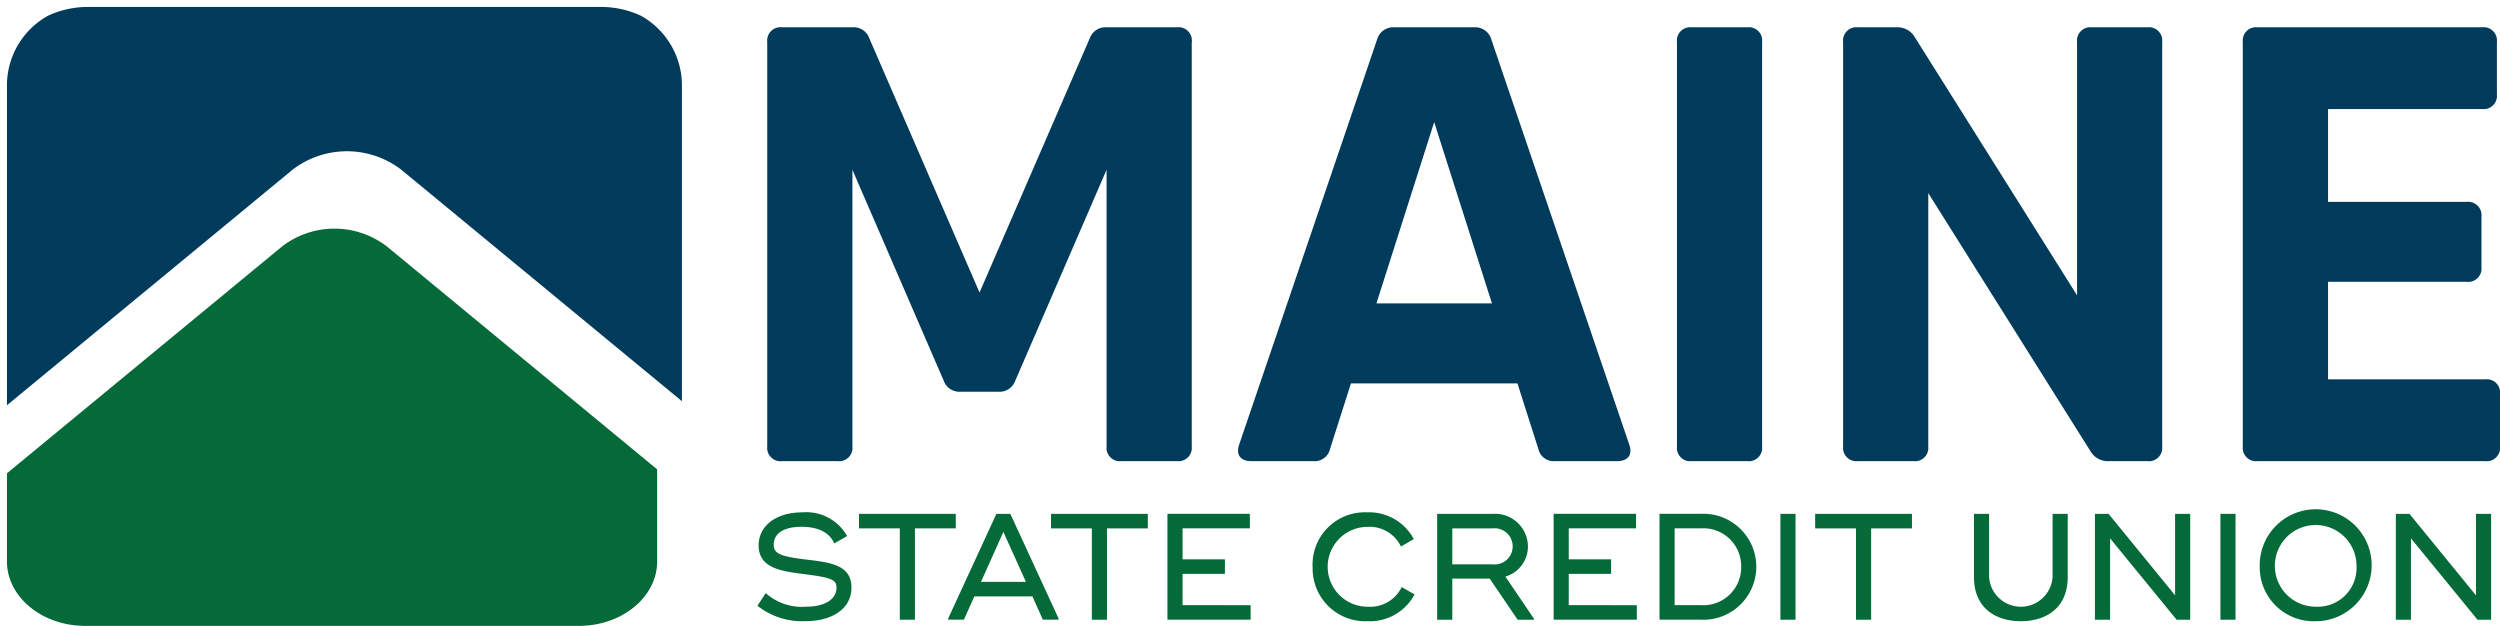 <svg xmlns="http://www.w3.org/2000/svg" width="179.468" height="44.929" viewBox="0 0 179.468 44.929">
  <g id="Group_21714" data-name="Group 21714" transform="translate(-2032.5 139.404)">
    <path id="Intersection_1" data-name="Intersection 1" d="M0,5.616A5.715,5.715,0,0,1,2.944.63,6.734,6.734,0,0,1,5.815,0H42.639a6.732,6.732,0,0,1,2.866.628,5.716,5.716,0,0,1,2.948,4.988V28.3L28.311,11.687a6.408,6.408,0,0,0-7.814,0L0,28.591Z" transform="translate(2033 -138.904)" fill="#003b5c" stroke="rgba(0,0,0,0)" stroke-miterlimit="10" stroke-width="1"/>
    <path id="Path_16719" data-name="Path 16719" d="M137.645,4.087V33.119a.956.956,0,0,1-1.057,1.057h-4a.956.956,0,0,1-1.057-1.057V13.258l-6.551,15.134a1.2,1.2,0,0,1-1.224.8H121.06a1.2,1.2,0,0,1-1.224-.8l-6.551-15.134V33.119a.956.956,0,0,1-1.057,1.057h-4a.956.956,0,0,1-1.057-1.057V4.087a.956.956,0,0,1,1.057-1.057h5.05a1.194,1.194,0,0,1,1.224.8l7.909,18.242,7.909-18.242a1.2,1.2,0,0,1,1.224-.8h5.05a.956.956,0,0,1,1.057,1.057" transform="translate(1980.407 -140.475)" fill="#003b5c"/>
    <path id="Path_16720" data-name="Path 16720" d="M201.625,32.984c.256.757-.111,1.19-.878,1.19h-4.46a1.129,1.129,0,0,1-1.19-.878l-1.5-4.705H181.645l-1.5,4.705a1.129,1.129,0,0,1-1.19.878H174.5c-.767,0-1.135-.433-.879-1.19l9.9-29.076a1.2,1.2,0,0,1,1.224-.879H190.5a1.2,1.2,0,0,1,1.224.879l9.9,29.076Zm-9.857-10.133L187.621,9.837l-4.147,13.014Z" transform="translate(1947.836 -140.474)" fill="#003b5c"/>
    <path id="Path_16721" data-name="Path 16721" d="M236.474,3.03h4a.955.955,0,0,1,1.056,1.057V33.119a.955.955,0,0,1-1.056,1.057h-4a.956.956,0,0,1-1.057-1.057V4.087a.956.956,0,0,1,1.057-1.057" transform="translate(1917.467 -140.475)" fill="#003b5c"/>
    <path id="Path_16722" data-name="Path 16722" d="M276.683,3.03h4a.956.956,0,0,1,1.057,1.057V33.119a.956.956,0,0,1-1.057,1.057h-2.769a1.436,1.436,0,0,1-1.3-.678L264.947,14.932V33.119a.955.955,0,0,1-1.056,1.057h-4a.956.956,0,0,1-1.057-1.057V4.087a.956.956,0,0,1,1.057-1.057h2.77a1.437,1.437,0,0,1,1.3.679l11.668,18.564V4.087a.956.956,0,0,1,1.057-1.057" transform="translate(1905.978 -140.475)" fill="#003b5c"/>
    <path id="Path_16723" data-name="Path 16723" d="M333.644,29.359v3.76a.955.955,0,0,1-1.057,1.057H316.236a.956.956,0,0,1-1.057-1.057V4.087a.956.956,0,0,1,1.057-1.057h16.129a.956.956,0,0,1,1.057,1.057v3.76A.956.956,0,0,1,332.365,8.9H321.3v6.663h9.956a.956.956,0,0,1,1.057,1.057v3.626a.956.956,0,0,1-1.057,1.057H321.3v7h11.29a.956.956,0,0,1,1.057,1.057" transform="translate(1878.324 -140.475)" fill="#003b5c"/>
    <path id="Path_16724" data-name="Path 16724" d="M105.784,78.114l.6-.912a3.883,3.883,0,0,0,2.887.977c1.368,0,2.193-.532,2.193-1.368,0-.6-.412-.727-2.442-.987-1.52-.2-3.148-.412-3.148-2.041,0-1.422,1.259-2.377,3.137-2.377a3.359,3.359,0,0,1,3.213,1.7l-.923.532c-.271-.652-.966-1.194-2.345-1.194s-2,.542-2,1.281c0,.641.478.836,2.182,1.053,1.683.206,3.4.315,3.4,2.019,0,1.574-1.444,2.42-3.3,2.42a5.171,5.171,0,0,1-3.452-1.107" transform="translate(1981.086 -174.03)" fill="#046a38"/>
    <path id="Path_16725" data-name="Path 16725" d="M127.054,72.661h-2.931v6.557h-1.086V72.661h-2.931V71.618h6.948Z" transform="translate(1974.057 -174.135)" fill="#046a38"/>
    <path id="Path_16726" data-name="Path 16726" d="M140.606,79.13v.087h-1.128l-.749-1.672H134.56l-.749,1.672h-1.129V79.13l3.463-7.512h1ZM138.262,76.5l-1.617-3.582L135.038,76.5Z" transform="translate(1967.885 -174.135)" fill="#046a38"/>
    <path id="Path_16727" data-name="Path 16727" d="M154.125,72.661h-2.931v6.557h-1.085V72.661h-2.931V71.618h6.948Z" transform="translate(1960.772 -174.135)" fill="#046a38"/>
    <path id="Path_16728" data-name="Path 16728" d="M169.561,78.175v1.042h-5.97v-7.6h5.916v1.042h-4.831v2.225h3.04v1.042h-3.04v2.247Z" transform="translate(1952.717 -174.135)" fill="#046a38"/>
    <path id="Path_16729" data-name="Path 16729" d="M184.052,75.313a3.753,3.753,0,0,1,3.9-3.908,3.634,3.634,0,0,1,3.366,1.922l-.923.532a2.5,2.5,0,0,0-2.41-1.411,2.866,2.866,0,0,0,.033,5.732,2.512,2.512,0,0,0,2.432-1.412l.923.532a3.643,3.643,0,0,1-3.387,1.921,3.78,3.78,0,0,1-3.93-3.908" transform="translate(1942.675 -174.03)" fill="#046a38"/>
    <path id="Path_16730" data-name="Path 16730" d="M208.564,79.153v.065h-1.173l-2.008-2.953H202.7v2.953h-1.086v-7.6h4.016a2.363,2.363,0,0,1,2.5,2.334,2.244,2.244,0,0,1-1.618,2.171ZM202.7,75.245h2.887a1.3,1.3,0,1,0,0-2.583H202.7Z" transform="translate(1934.056 -174.135)" fill="#046a38"/>
    <path id="Path_16731" data-name="Path 16731" d="M224,78.175v1.042h-5.97v-7.6h5.916v1.042h-4.831v2.225h3.04v1.042h-3.04v2.247Z" transform="translate(1926.001 -174.135)" fill="#046a38"/>
    <path id="Path_16732" data-name="Path 16732" d="M239.9,75.417a3.8,3.8,0,0,1-3.962,3.8h-2.986v-7.6h2.986a3.8,3.8,0,0,1,3.962,3.8m-1.086,0a2.712,2.712,0,0,0-2.876-2.757h-1.9v5.514h1.9a2.712,2.712,0,0,0,2.876-2.757" transform="translate(1918.679 -174.135)" fill="#046a38"/>
    <rect id="Rectangle_7222" data-name="Rectangle 7222" width="1.086" height="7.599" transform="translate(2160.311 -102.516)" fill="#046a38"/>
    <path id="Path_16733" data-name="Path 16733" d="M261.85,72.661h-2.931v6.557h-1.086V72.661H254.9V71.618h6.948Z" transform="translate(1907.905 -174.135)" fill="#046a38"/>
    <path id="Path_16734" data-name="Path 16734" d="M277.284,76.145V71.618h1.086v4.527a2.284,2.284,0,0,0,4.559,0V71.618h1.086v4.527c0,2.28-1.607,3.18-3.366,3.18s-3.365-.9-3.365-3.18" transform="translate(1896.921 -174.135)" fill="#046a38"/>
    <path id="Path_16735" data-name="Path 16735" d="M301.176,71.618v7.6H300.2l-4.776-5.841v5.841h-1.086v-7.6h.977l4.777,5.851V71.618Z" transform="translate(1888.552 -174.135)" fill="#046a38"/>
    <rect id="Rectangle_7223" data-name="Rectangle 7223" width="1.086" height="7.599" transform="translate(2191.898 -102.516)" fill="#046a38"/>
    <path id="Path_16736" data-name="Path 16736" d="M317.57,75.313a4.018,4.018,0,1,1,4.016,3.908,3.871,3.871,0,0,1-4.016-3.908m6.948,0a2.932,2.932,0,1,0-2.931,2.866,2.782,2.782,0,0,0,2.931-2.866" transform="translate(1877.15 -174.03)" fill="#046a38"/>
    <path id="Path_16737" data-name="Path 16737" d="M343.593,71.618v7.6h-.977l-4.776-5.841v5.841h-1.086v-7.6h.977l4.777,5.851V71.618Z" transform="translate(1867.736 -174.135)" fill="#046a38"/>
    <path id="Path_16739" data-name="Path 16739" d="M5.6,59.926H41.075c3.08,0,5.6-2.079,5.6-4.619V48.692l-19.4-16a6.171,6.171,0,0,0-7.528,0L0,48.974v6.333c0,2.541,2.521,4.619,5.6,4.619" transform="translate(2033 -154.402)" fill="#046a38"/>
  </g>
</svg>
